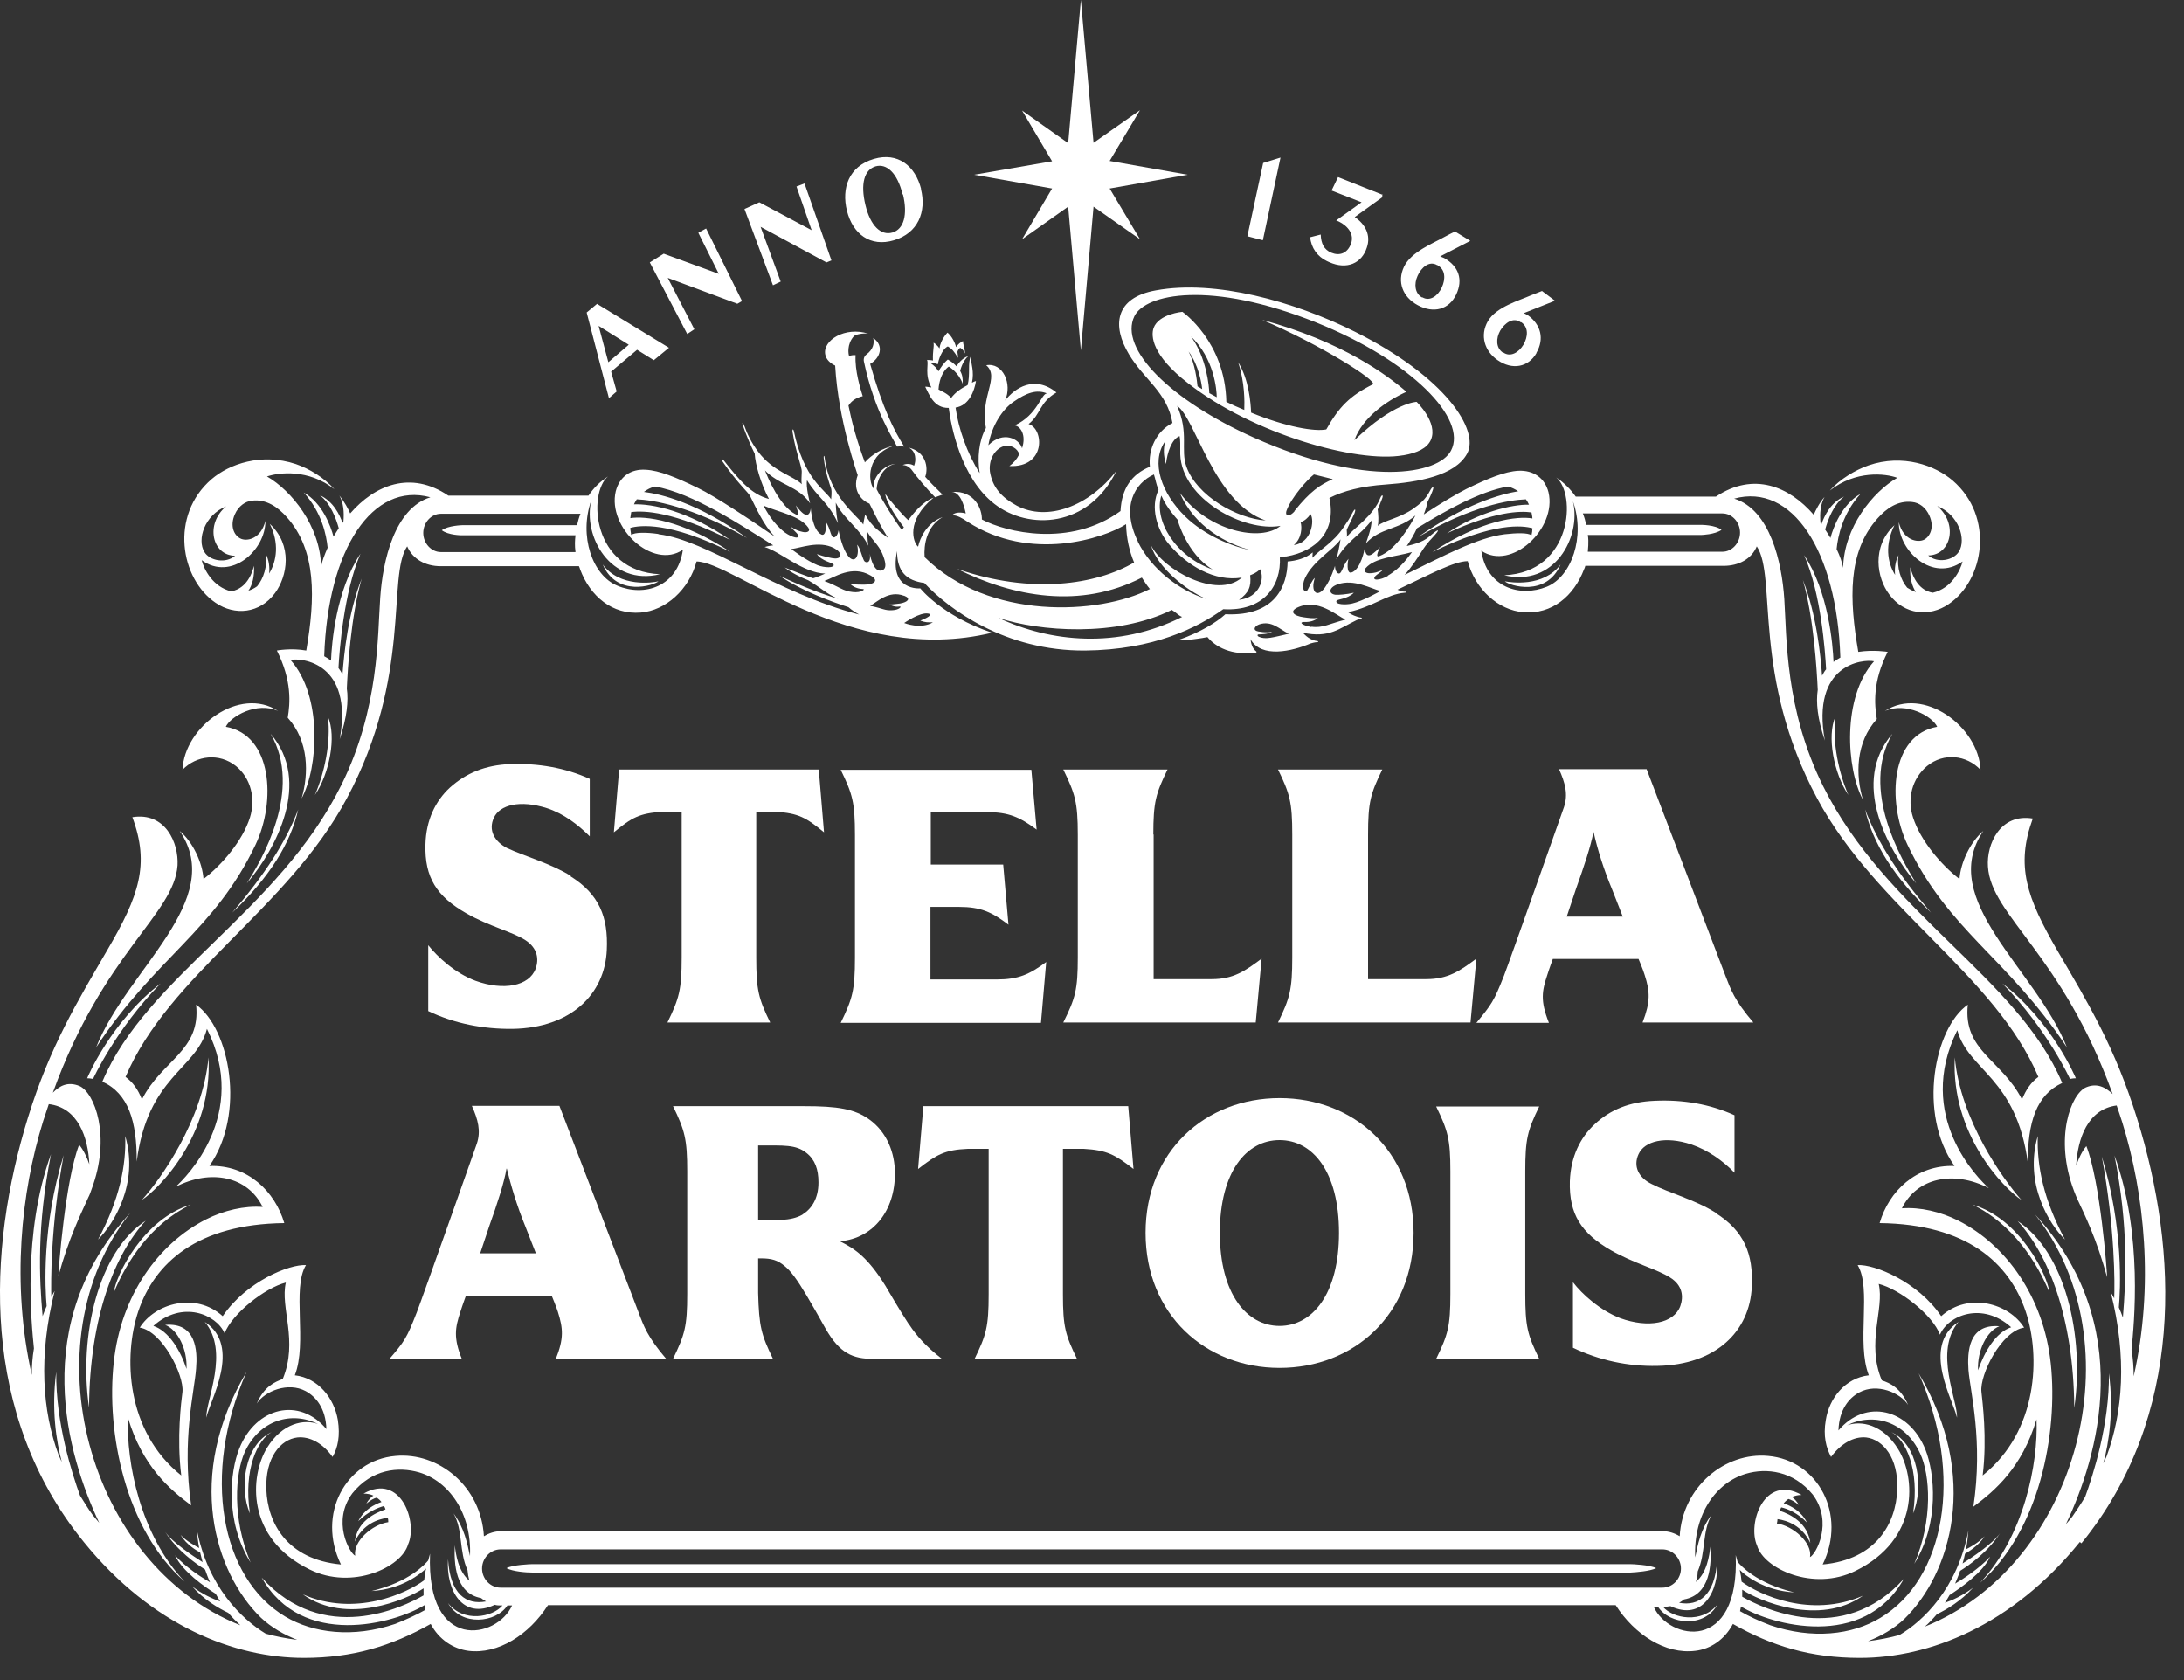 <svg width="65" height="50" viewBox="0 0 65 50" fill="none" xmlns="http://www.w3.org/2000/svg">
<rect x="0" y="0" width="65" height="50" fill="#333333" stroke="none"/>
<path d="M61.9 45.89C59.865 48.4 57.406 49.34 55.352 49.34C53.887 49.34 52.736 48.99 51.575 48.33C51.327 48.8 50.903 49.08 50.452 49.13C49.568 49.24 48.647 48.65 48.085 47.77H16.309C15.747 48.65 14.826 49.24 13.941 49.13C13.49 49.07 13.066 48.8 12.818 48.33C11.648 48.99 10.497 49.34 9.042 49.34C6.997 49.34 4.528 48.4 2.493 45.89C-0.593 42.09 -0.39 37.21 0.835 33.25C1.489 31.14 2.29 29.83 3.202 28.26C4.132 26.67 4.464 25.73 3.939 24.32C4.924 24.16 5.321 25.09 5.284 25.75C5.182 27.22 3.082 28.34 1.572 32.52C1.775 32.31 2.023 32.18 2.364 32.32C2.806 32.51 3.322 33.81 2.723 35.4C2.696 35.48 2.668 35.56 2.631 35.63C2.41 36.12 2.051 36.84 1.738 37.97C1.738 37.81 1.94 35.13 2.355 34.07C2.484 34.22 2.585 34.44 2.659 34.65C2.622 33.84 2.318 32.96 1.452 32.86C1.397 33.02 1.342 33.19 1.286 33.36C0.623 35.49 0.338 38.22 0.946 40.92C0.946 40.67 0.964 40.4 1.01 40.13C0.936 39.38 0.66 36.71 1.517 34.35C1.093 36.5 1.167 38.04 1.268 39.17C1.305 39.07 1.342 38.97 1.388 38.87C1.342 38.36 1.24 36.51 1.894 34.38C1.498 36.53 1.517 38.17 1.526 38.6C1.563 38.54 1.59 38.48 1.627 38.42C1.139 40.36 1.259 41.99 1.747 43.31C1.774 43.38 1.811 43.44 1.839 43.51C1.673 42.88 1.526 41.95 1.673 40.83C1.655 42.35 2.152 43.88 2.382 44.51C2.502 44.7 2.622 44.9 2.76 45.09C2.825 45.17 2.889 45.24 2.953 45.32C1.996 43.29 0.844 39.4 3.874 36.1C0.835 39.93 2.585 46.55 7.153 48.37C7.034 48.26 6.914 48.14 6.794 48C6.5 47.86 6.067 47.61 5.717 47.21C6.011 47.44 6.343 47.59 6.555 47.66C6.509 47.59 6.463 47.51 6.417 47.43C6.094 47.23 5.422 46.76 5.21 46.29C5.532 46.65 6.011 46.95 6.251 47.09C6.195 46.97 6.15 46.84 6.103 46.71C5.846 46.55 5.274 46.15 4.915 45.59C5.136 45.91 5.763 46.32 6.03 46.49C6.002 46.4 5.984 46.3 5.956 46.2C5.873 46.16 5.551 45.98 5.376 45.68C5.532 45.86 5.836 46.02 5.928 46.07C5.892 45.89 5.873 45.7 5.855 45.5C6.177 47.22 7.209 48.2 7.909 48.62C8.203 48.7 8.507 48.76 8.82 48.8H8.839C8.471 48.66 8.065 48.43 7.761 48.14C6.389 46.8 5.496 43.92 7.338 40.83C5.984 43.88 6.573 46.97 8.489 48.11C9.327 48.61 10.515 48.75 11.759 48.33C12.09 48.2 12.394 48.06 12.661 47.91C12.652 47.87 12.643 47.82 12.634 47.77C11.74 48.32 8.986 49.08 7.789 46.95C9.631 48.99 11.998 47.83 12.606 47.48C12.606 47.41 12.606 47.34 12.606 47.27C12.109 47.6 10.313 48.38 9.014 47.45C10.57 48.13 12.099 47.42 12.624 47.03C12.634 46.92 12.652 46.8 12.68 46.68C12.523 46.83 11.961 47.3 11.059 47.35C12.192 47.08 12.661 46.54 12.744 46.44C12.763 46.37 12.781 46.31 12.799 46.24C12.68 49.2 14.798 48.77 15.24 47.78H15.102C14.761 48.3 13.73 48.41 13.334 47.71C13.794 48.3 14.66 48.13 14.955 47.78H14.918C14.853 47.78 14.789 47.78 14.724 47.76C13.776 48.21 13.269 47.34 13.334 46.4C13.398 47.45 13.877 47.77 14.466 47.66C14.411 47.63 14.365 47.6 14.319 47.56C13.545 47.42 13.509 46.52 13.536 45.99C13.564 46.25 13.637 46.77 13.969 47.04C13.941 46.94 13.923 46.84 13.914 46.73C13.656 46.16 13.785 45.55 13.499 45.04C13.822 45.48 13.905 45.93 13.988 46.31C14.043 45.02 13.352 44.08 12.477 43.82C11.86 43.64 11.068 43.72 10.488 44.44C9.87 45.27 10.396 46.21 10.57 46.3C10.506 45.87 11.077 45.37 11.556 45.3C11.556 45.26 11.556 45.21 11.537 45.17C11.243 45.21 10.801 45.36 10.561 45.88C10.626 45.29 11.142 45.03 11.473 44.92C11.464 44.88 11.445 44.85 11.427 44.82C11.243 44.87 10.948 44.99 10.663 45.27C10.828 44.93 11.151 44.77 11.353 44.7C11.316 44.65 11.271 44.61 11.215 44.57C11.132 44.59 11.031 44.64 10.902 44.75C10.966 44.63 11.049 44.55 11.114 44.51C11.031 44.47 10.93 44.45 10.819 44.45C11.934 43.82 12.44 45.31 12.146 45.96C11.952 46.65 10.478 47.33 9.217 46.71C7.301 45.77 7.439 43.92 7.946 43.09C8.406 42.34 9.06 42.23 9.465 42.38C8.692 41.99 7.724 42.25 7.282 43.22C6.997 43.86 6.905 45.19 7.457 46.5C6.693 45.28 6.84 43.8 7.126 43.1C7.623 41.87 8.913 41.57 9.714 42.53C9.695 41.9 9.392 41.56 9.097 41.4C8.572 41.12 7.881 41.4 7.642 41.77C7.863 41.26 8.176 41.13 8.415 41.04C8.885 39.9 8.332 38.92 8.507 38.17C7.881 38.33 6.914 39.09 6.684 39.68C6.435 39.11 5.422 38.69 4.565 39.46C5.017 39.61 5.367 40.18 5.551 40.74C5.578 40.14 5.284 39.57 4.915 39.43C5.836 39.35 5.882 40.19 5.836 40.73C5.79 41.4 5.403 42.84 5.689 44.8C5.044 44.32 4.243 43.64 3.81 42.2C3.755 43.52 4.178 45.69 5.496 47.07C3.727 45.52 3.156 42.62 3.386 40.54C3.598 38.55 4.713 37.01 6.131 36.29C6.665 36.02 7.273 35.88 7.817 35.92C7.374 35.01 6.278 34.78 5.228 35.32C5.523 35.05 7.439 33.17 6.159 30.62C5.836 31.84 4.399 32.02 4.068 34.57C4.077 33.37 3.819 32.54 3.046 32.19C4.363 29.06 8.295 27.13 10.165 23.35C11.289 21.08 11.234 18.93 11.316 17.79C11.39 16.69 11.74 15.13 12.809 14.8C11.095 14.33 9.751 16.33 9.649 19.53C9.723 19.57 9.788 19.61 9.852 19.66C9.87 19.15 9.999 17.57 10.727 16.48C10.23 17.64 10.101 19.36 10.073 19.88C10.119 19.94 10.156 20 10.193 20.07C10.239 19.45 10.359 18.25 10.764 17.22C10.441 18.35 10.349 19.89 10.322 20.49C10.377 20.86 10.322 21.36 10.11 22C10.524 19.72 8.977 19.57 8.645 19.64C9.603 20.71 9.474 22.84 8.977 23.76C9.189 23.03 9.198 22.06 8.563 21.36C8.636 20.93 8.692 20.26 8.24 19.36C8.24 19.36 8.655 19.28 9.115 19.36C9.382 17.81 9.428 16.39 8.535 15.39C8.268 15.09 7.927 14.85 7.503 14.9C7.301 14.92 7.098 15.06 6.988 15.31C6.84 15.65 6.96 15.92 7.144 16.02C7.338 16.13 7.771 16.04 7.899 15.5C7.909 16.37 6.877 17.31 6.002 16.67C6.067 16.94 6.334 17.47 6.886 17.6C7.08 17.56 7.411 17.42 7.559 16.84C7.577 17.17 7.503 17.42 7.393 17.58C7.485 17.55 7.568 17.51 7.651 17.45C7.844 17.22 7.964 16.85 7.909 16.48C8.01 16.68 8.028 16.89 8.01 17.07C8.24 16.69 8.314 16.16 8.028 15.59C8.719 16.23 8.553 17.15 8.185 17.65C7.734 18.26 6.988 18.33 6.417 17.94C5.367 17.23 5.044 15.34 6.297 14.26C6.822 13.81 7.78 13.47 8.802 13.81C9.207 13.95 9.64 14.21 9.953 14.56C9.18 13.95 8.296 14.06 7.946 14.18C8.673 14.6 9.53 15.65 9.557 16.86C9.585 16.7 9.659 16.51 9.751 16.3C9.714 15.92 9.576 15.25 9.042 14.66C9.594 14.97 9.843 15.66 9.926 15.97C9.972 15.89 10.027 15.81 10.082 15.72C9.999 15.42 9.834 14.98 9.521 14.74C9.917 14.92 10.11 15.32 10.193 15.56C10.202 15.55 10.211 15.54 10.22 15.53C10.248 15.24 10.22 14.96 10.101 14.75C10.257 14.94 10.359 15.14 10.423 15.28C11.151 14.44 12.219 13.99 13.343 14.75H17.515C17.663 14.53 17.847 14.34 18.095 14.18C17.497 14.67 17.607 17 19.643 17.09C18.169 17.45 17.34 15.96 17.598 14.89C17.221 15.95 17.635 17.13 18.372 17.43C19.182 17.77 20.168 17.46 20.324 16.36C19.431 16.97 18.068 15.7 18.326 14.62C18.436 14.19 18.768 13.95 19.219 13.98C19.624 14 20.131 14.21 20.766 14.52C21.273 14.76 22.424 15.53 23.06 15.97C22.71 15.61 22.507 15.12 22.323 14.76C22.277 14.66 21.955 14.39 21.494 13.72C21.476 13.67 21.503 13.66 21.531 13.69C22.01 14.3 22.36 14.71 22.885 14.85C22.636 14.38 22.48 13.82 22.461 13.5C22.36 13.3 22.185 12.9 22.102 12.64C22.084 12.58 22.102 12.54 22.139 12.64C22.24 12.92 22.36 13.17 22.562 13.44C23.005 14.04 23.631 14.17 23.861 14.41C23.843 14.3 23.861 14.17 23.861 14.06C23.87 13.96 23.806 13.79 23.797 13.74C23.723 13.48 23.64 13.2 23.585 12.84C23.585 12.79 23.594 12.75 23.622 12.81C23.926 14.27 24.552 14.57 24.736 14.86C24.736 14.81 24.764 14.65 24.736 14.54C24.69 14.41 24.57 14.08 24.515 13.63C24.506 13.57 24.534 13.53 24.543 13.62C24.69 14.79 25.51 15.34 25.694 15.61C25.703 15.51 25.731 15.41 25.749 15.31C25.961 15.7 26.191 15.82 26.431 16.01C26.238 15.71 26.09 15.42 25.878 14.99C25.666 14.91 25.353 14.62 25.528 14.14C25.528 14.14 24.948 12.52 24.856 10.88C24.727 10.82 24.589 10.71 24.561 10.55C24.478 10.13 25.151 9.71 25.841 9.93C25.685 9.91 25.464 9.95 25.409 10.01C25.197 10.25 25.252 10.55 25.27 10.59C25.326 10.58 25.39 10.56 25.464 10.57C25.436 11.03 25.611 11.58 25.676 11.79C25.473 11.84 25.344 11.93 25.252 12.07C25.353 12.57 25.491 13.09 25.74 13.76C25.933 13.54 26.256 13.33 26.634 13.26C25.805 13.49 25.814 14.31 26.007 14.55C25.943 14.22 26.302 13.83 26.661 13.8C26.311 13.86 26.108 14.24 26.09 14.56C26.256 14.89 26.597 15.45 26.845 15.78C26.864 15.73 26.864 15.75 26.901 15.69C26.762 15.52 26.366 14.96 26.348 14.7C26.486 14.9 26.882 15.35 27.03 15.48C27.186 15.28 27.444 14.94 27.785 14.81C26.947 15.5 27.177 16.15 27.324 16.27C27.38 16.01 27.582 15.56 28.052 15.39C27.573 15.67 27.49 16.22 27.518 16.58C29.424 18.47 32.712 18.3 34.223 17.53C34.14 17.43 34.066 17.32 33.983 17.19C32.16 18.13 30.161 17.77 28.485 16.93C30.695 17.7 32.63 17.4 33.753 16.74C33.615 16.41 33.523 16.02 33.514 15.6C32.86 16.02 30.668 16.74 28.798 15.53C28.623 15.41 28.494 15.34 28.337 15.33C28.43 15.24 28.595 15.24 28.743 15.28C28.688 15.02 28.577 14.65 28.328 14.64C29.019 14.59 29.231 15.17 29.222 15.46C29.94 15.84 31.847 16.3 33.348 15.21C33.385 14.54 33.67 14.12 34.223 13.89C34.168 13.38 34.407 12.84 34.895 12.59C34.739 11.67 34.048 11.3 33.597 10.54C33.099 9.71 33.164 8.86 34.407 8.64C36.166 8.32 38.496 8.96 40.32 9.87C43.028 11.22 44.041 12.81 43.664 13.5C43.304 14.16 42.208 14.35 41.241 14.42C40.514 14.47 39.98 14.61 39.565 14.82C39.777 15.79 39.197 16.4 38.285 16.56C38.285 16.56 38.276 16.56 38.266 16.56C38.211 16.56 38.156 16.58 38.11 16.58C38.11 16.58 38.11 16.58 38.091 16.58C38.137 17.44 37.603 18.2 36.406 18.13C35.641 18.68 34.334 19.34 32.298 19.36C29.912 19.38 28.227 18.12 27.509 17.35C26.974 17.28 26.698 17.01 26.698 16.4C26.449 17.6 27.389 17.51 27.389 17.51C27.389 17.51 28.034 18.33 29.526 18.83C25.307 19.85 21.817 16.71 20.73 16.71C20.509 17.55 19.809 18.17 19.072 18.23C18.224 18.3 17.57 17.75 17.267 16.95C17.257 16.92 17.248 16.88 17.23 16.85H13.113C12.661 16.85 12.284 16.64 12.118 16.26C11.51 17.16 12.274 20.12 10.322 23.76C8.563 27.05 5.026 29.01 3.736 32.05C3.957 32.21 4.105 32.42 4.224 32.72C4.823 31.54 5.984 31.28 5.836 29.9C6.831 30.6 7.328 33.14 6.232 34.7C7.374 34.66 8.185 35.46 8.461 36.4C5.873 36.43 4.602 37.58 4.114 39.03C3.672 40.35 3.736 42.59 5.394 43.91C5.256 42.8 5.394 41.7 5.431 41.42C5.477 40.92 4.832 39.62 4.16 39.51C4.611 38.79 5.818 38.44 6.628 39.17C7.328 38.14 8.609 37.62 9.106 37.65C8.682 38.35 9.152 39.96 8.774 40.93C9.474 41.01 9.944 41.61 10.055 42.26C10.128 42.74 10.055 43.08 9.898 43.36C9.613 42.96 9.226 42.74 8.848 42.78C8.351 42.84 7.89 43.38 7.927 44.33C7.964 45.33 8.544 46.41 10.147 46.56C9.419 45.07 10.285 43.46 11.768 43.33C13.057 43.21 14.319 44.24 14.402 45.72C14.549 45.63 14.724 45.57 14.909 45.57H49.485C49.669 45.57 49.844 45.63 49.991 45.72C50.074 44.24 51.345 43.21 52.625 43.33C54.108 43.46 54.974 45.07 54.246 46.56C55.849 46.41 56.429 45.33 56.466 44.33C56.503 43.39 56.042 42.84 55.545 42.78C55.167 42.74 54.781 42.97 54.495 43.36C54.348 43.08 54.256 42.74 54.339 42.26C54.44 41.61 54.919 41.01 55.619 40.93C55.241 39.96 55.711 38.35 55.287 37.65C55.785 37.62 57.074 38.14 57.774 39.17C58.585 38.44 59.791 38.79 60.242 39.51C59.57 39.61 58.916 40.91 58.971 41.42C58.999 41.7 59.146 42.8 59.008 43.91C60.666 42.59 60.731 40.34 60.288 39.03C59.8 37.58 58.529 36.43 55.941 36.4C56.218 35.45 57.028 34.66 58.17 34.7C57.065 33.14 57.572 30.59 58.566 29.9C58.419 31.28 59.579 31.54 60.178 32.72C60.298 32.43 60.445 32.21 60.666 32.05C59.377 29.01 55.84 27.04 54.081 23.76C52.128 20.12 52.892 17.16 52.285 16.26C52.128 16.64 51.741 16.84 51.299 16.84H47.182C47.182 16.84 47.164 16.91 47.145 16.94C46.841 17.74 46.187 18.29 45.34 18.22C44.594 18.16 43.903 17.54 43.682 16.7C43.277 16.7 42.549 17.1 41.591 17.55C41.757 17.63 41.84 17.6 41.849 17.61C41.849 17.63 41.84 17.64 41.803 17.64C41.26 17.69 40.891 18.05 40.118 18.22C40.2 18.27 40.256 18.31 40.385 18.35C40.449 18.37 40.486 18.38 40.514 18.38C40.532 18.38 40.541 18.4 40.514 18.41C40.459 18.43 40.403 18.44 40.385 18.45C39.86 18.7 39.565 19 38.773 18.83C38.856 18.91 38.975 19.05 39.215 19.08C39.243 19.08 39.233 19.11 39.215 19.11C39.123 19.11 39.049 19.14 39.003 19.15C38.46 19.38 37.539 19.6 37.216 19.02C37.235 19.16 37.272 19.3 37.391 19.39C37.401 19.39 37.391 19.42 37.391 19.42C36.645 19.52 36.175 19.25 35.936 18.96C35.743 19 35.54 19.02 35.328 19.05C35.255 19.05 35.181 19.05 35.089 19.04C35.715 18.82 36.194 18.53 36.47 18.28C37.962 18.35 38.312 17.43 38.322 16.71C38.57 16.69 38.856 16.62 39.068 16.44C39.068 16.49 39.058 16.57 39.058 16.6C39.27 16.36 39.675 16.16 39.989 15.69C40.108 15.52 40.182 15.4 40.237 15.29C40.339 15.09 40.357 15.16 40.311 15.28C40.219 15.49 40.081 15.75 40.081 15.77C40.081 15.82 40.099 15.93 40.081 15.98C40.293 15.71 40.864 15.37 41.085 14.81C41.122 14.72 41.186 14.71 41.131 14.85C41.094 14.93 41.085 14.98 41.002 15.16C41.02 15.3 41.039 15.52 41.002 15.65C41.204 15.48 41.647 15.43 42.061 15.14C42.254 15 42.42 14.88 42.568 14.59C42.614 14.5 42.715 14.41 42.623 14.64C42.577 14.75 42.558 14.8 42.485 14.94C42.466 15.04 42.429 15.17 42.374 15.31C42.862 14.99 43.36 14.69 43.645 14.55C44.281 14.24 44.787 14.03 45.193 14.01C45.635 13.99 45.975 14.22 46.086 14.65C46.344 15.73 44.981 17 44.087 16.39C44.244 17.48 45.23 17.79 46.04 17.46C46.768 17.16 47.191 15.98 46.814 14.92C47.072 16 46.243 17.48 44.769 17.12C46.804 17.03 46.915 14.69 46.316 14.21C46.556 14.37 46.749 14.57 46.897 14.78H51.069C52.193 14.03 53.252 14.48 53.979 15.32C54.044 15.18 54.136 14.98 54.302 14.79C54.182 15 54.154 15.27 54.182 15.57C54.191 15.58 54.2 15.59 54.21 15.6C54.292 15.36 54.486 14.95 54.882 14.78C54.569 15.02 54.403 15.46 54.32 15.76C54.375 15.84 54.431 15.93 54.477 16.01C54.56 15.7 54.818 15.01 55.37 14.7C54.836 15.29 54.698 15.96 54.661 16.34C54.762 16.55 54.827 16.74 54.854 16.9C54.882 15.69 55.739 14.64 56.466 14.22C56.116 14.09 55.232 13.99 54.458 14.6C54.772 14.25 55.214 13.99 55.61 13.85C56.632 13.5 57.59 13.85 58.115 14.3C59.367 15.38 59.054 17.27 57.995 17.98C57.424 18.37 56.678 18.3 56.227 17.69C55.858 17.2 55.693 16.27 56.383 15.63C56.098 16.2 56.162 16.73 56.402 17.11C56.383 16.93 56.402 16.72 56.503 16.52C56.448 16.89 56.568 17.26 56.761 17.49C56.844 17.54 56.927 17.59 57.019 17.62C56.908 17.45 56.835 17.2 56.853 16.88C57 17.46 57.323 17.61 57.525 17.64C58.078 17.51 58.345 16.98 58.41 16.71C57.525 17.34 56.503 16.41 56.512 15.54C56.641 16.08 57.074 16.16 57.267 16.06C57.452 15.96 57.572 15.68 57.424 15.35C57.314 15.1 57.12 14.96 56.908 14.94C56.485 14.89 56.144 15.13 55.877 15.43C54.983 16.43 55.038 17.85 55.306 19.4C55.766 19.33 56.181 19.4 56.181 19.4C55.729 20.29 55.785 20.96 55.858 21.4C55.223 22.1 55.223 23.07 55.444 23.8C54.947 22.88 54.818 20.75 55.775 19.68C55.444 19.61 53.897 19.76 54.311 22.04C54.09 21.39 54.044 20.9 54.099 20.53C54.072 19.93 53.979 18.39 53.657 17.26C54.062 18.29 54.182 19.48 54.228 20.11C54.265 20.04 54.302 19.97 54.348 19.92C54.32 19.39 54.2 17.67 53.694 16.52C54.421 17.61 54.55 19.2 54.569 19.7C54.633 19.65 54.707 19.61 54.772 19.57C54.67 16.37 53.325 14.37 51.612 14.84C52.681 15.17 53.031 16.73 53.104 17.83C53.178 18.96 53.123 21.11 54.256 23.39C56.125 27.16 60.058 29.1 61.375 32.23C60.611 32.58 60.344 33.4 60.353 34.61C60.012 32.06 58.585 31.87 58.253 30.66C56.982 33.22 58.889 35.09 59.192 35.36C58.142 34.82 57.047 35.05 56.604 35.96C57.148 35.92 57.756 36.06 58.29 36.33C59.708 37.05 60.823 38.6 61.035 40.58C61.256 42.66 60.694 45.57 58.925 47.11C60.233 45.73 60.666 43.56 60.611 42.24C60.178 43.68 59.377 44.36 58.732 44.84C59.027 42.87 58.64 41.44 58.585 40.77C58.548 40.23 58.585 39.39 59.506 39.47C59.137 39.61 58.843 40.18 58.87 40.78C59.063 40.22 59.404 39.65 59.856 39.5C58.999 38.73 57.986 39.14 57.737 39.72C57.516 39.13 56.54 38.37 55.914 38.21C56.089 38.97 55.536 39.95 56.006 41.08C56.245 41.16 56.568 41.3 56.788 41.81C56.558 41.45 55.867 41.15 55.333 41.44C55.039 41.6 54.735 41.94 54.716 42.57C55.517 41.62 56.807 41.91 57.304 43.14C57.581 43.84 57.728 45.32 56.973 46.54C57.535 45.23 57.443 43.89 57.148 43.26C56.706 42.29 55.739 42.03 54.965 42.42C55.379 42.27 56.033 42.38 56.494 43.13C57.01 43.96 57.139 45.81 55.223 46.75C53.97 47.37 52.496 46.69 52.294 46C51.999 45.34 52.506 43.86 53.62 44.49C53.5 44.49 53.408 44.52 53.325 44.55C53.39 44.59 53.473 44.67 53.537 44.79C53.408 44.68 53.298 44.63 53.224 44.61C53.169 44.65 53.123 44.69 53.086 44.74C53.288 44.81 53.611 44.97 53.777 45.31C53.491 45.02 53.197 44.9 53.012 44.86C52.994 44.89 52.985 44.93 52.966 44.96C53.298 45.07 53.804 45.33 53.878 45.92C53.639 45.41 53.197 45.25 52.902 45.21C52.902 45.25 52.892 45.3 52.883 45.34C53.362 45.41 53.943 45.91 53.869 46.34C54.044 46.26 54.569 45.31 53.952 44.48C53.371 43.77 52.57 43.68 51.962 43.86C51.078 44.12 50.397 45.06 50.452 46.35C50.535 45.96 50.608 45.52 50.94 45.08C50.654 45.59 50.774 46.2 50.526 46.77C50.526 46.88 50.507 46.98 50.47 47.08C50.802 46.81 50.875 46.29 50.903 46.03C50.94 46.56 50.903 47.46 50.12 47.6C50.074 47.64 50.028 47.67 49.973 47.7C50.553 47.81 51.041 47.49 51.106 46.44C51.17 47.38 50.664 48.25 49.715 47.8C49.651 47.81 49.586 47.82 49.522 47.82H49.494C49.789 48.17 50.654 48.33 51.115 47.75C50.728 48.46 49.687 48.35 49.346 47.82H49.218C49.66 48.81 51.778 49.23 51.658 46.28C51.677 46.35 51.695 46.41 51.714 46.48C51.796 46.58 52.266 47.12 53.399 47.39C52.487 47.34 51.925 46.87 51.778 46.72C51.806 46.84 51.824 46.96 51.833 47.07C52.358 47.46 53.887 48.17 55.444 47.49C54.145 48.41 52.34 47.64 51.852 47.31C51.852 47.38 51.852 47.45 51.852 47.52C52.45 47.86 54.827 49.02 56.66 46.99C55.462 49.12 52.708 48.36 51.815 47.81C51.806 47.86 51.797 47.91 51.787 47.95C52.045 48.1 52.349 48.24 52.69 48.37C53.933 48.79 55.121 48.66 55.96 48.15C57.875 47.01 58.465 43.92 57.102 40.87C58.944 43.96 58.05 46.84 56.678 48.18C56.374 48.47 55.969 48.7 55.6 48.84H55.619C55.932 48.8 56.236 48.74 56.531 48.66C57.231 48.25 58.262 47.27 58.585 45.54C58.566 45.74 58.548 45.93 58.511 46.11C58.612 46.06 58.907 45.9 59.064 45.72C58.889 46.01 58.566 46.19 58.483 46.24C58.465 46.34 58.437 46.43 58.41 46.53C58.677 46.36 59.303 45.95 59.524 45.63C59.165 46.19 58.594 46.59 58.336 46.75C58.29 46.89 58.235 47.01 58.188 47.13C58.428 46.99 58.907 46.68 59.229 46.33C59.017 46.8 58.345 47.26 58.023 47.47C57.977 47.55 57.931 47.63 57.885 47.7C58.096 47.63 58.428 47.48 58.723 47.25C58.373 47.64 57.94 47.9 57.645 48.04C57.525 48.18 57.406 48.31 57.286 48.41C61.854 46.58 63.604 39.97 60.565 36.14C63.595 39.45 62.444 43.34 61.486 45.36C61.55 45.29 61.615 45.21 61.679 45.13C61.808 44.94 61.937 44.75 62.057 44.55C62.287 43.92 62.785 42.39 62.766 40.87C62.913 41.99 62.766 42.92 62.6 43.55C62.628 43.48 62.665 43.42 62.693 43.35C63.181 42.03 63.31 40.4 62.821 38.46C62.858 38.52 62.886 38.58 62.923 38.64C62.941 38.21 62.95 36.57 62.554 34.42C63.208 36.56 63.107 38.41 63.061 38.91C63.107 39.01 63.144 39.11 63.181 39.21C63.273 38.08 63.356 36.54 62.932 34.39C63.788 36.75 63.512 39.42 63.438 40.17C63.485 40.44 63.503 40.71 63.503 40.96C64.111 38.27 63.825 35.53 63.162 33.4C63.107 33.23 63.052 33.06 62.996 32.9C62.131 33.01 61.836 33.89 61.79 34.69C61.864 34.48 61.965 34.26 62.094 34.11C62.508 35.16 62.711 37.84 62.711 38.01C62.398 36.87 62.048 36.16 61.818 35.67C61.79 35.6 61.753 35.52 61.725 35.44C61.127 33.86 61.642 32.55 62.084 32.36C62.416 32.22 62.665 32.36 62.877 32.56C61.366 28.38 59.257 27.26 59.165 25.79C59.119 25.13 59.524 24.2 60.5 24.36C59.985 25.77 60.316 26.71 61.237 28.3C62.158 29.87 62.95 31.18 63.604 33.29C64.838 37.25 65.032 42.13 61.947 45.93M49.475 46.11H14.899C14.595 46.11 14.347 46.37 14.347 46.68C14.347 46.99 14.595 47.25 14.899 47.25H49.475C49.779 47.25 50.028 46.99 50.028 46.68C50.028 46.37 49.779 46.11 49.475 46.11ZM49.291 46.67C49.098 46.76 48.711 46.79 48.517 46.8C48.333 46.8 16.032 46.8 15.848 46.8C15.655 46.8 15.268 46.77 15.074 46.67C15.259 46.57 15.784 46.55 15.848 46.55H48.517C48.582 46.55 49.098 46.57 49.291 46.67ZM6.205 31.47C6.334 33.77 4.731 35.38 4.224 35.71C4.777 35.1 6.039 33.33 6.205 31.47ZM7.347 26.29C8.222 25.25 9.281 23.27 8.056 21.84C9.023 23.51 7.78 25.6 7.347 26.29ZM8.876 24.09C8.498 25.08 7.881 26.02 6.914 27.16C8.028 26.1 8.645 25.1 8.876 24.09ZM6.057 26.16C6.021 25.67 5.744 25.06 5.348 24.73C6.748 26.79 3.782 28.84 2.861 31.17C4.63 28.49 6.38 27.71 7.605 25.14C8.222 23.84 8.102 21.87 6.72 21.63C6.859 21.32 7.651 20.87 8.277 21.16C7.135 20.41 5.486 21.62 5.431 22.91C5.845 22.48 6.527 22.4 7.025 22.8C7.467 23.16 7.614 23.77 7.439 24.33C7.218 25.03 6.592 25.75 6.057 26.16ZM3.727 33.81C3.755 34.69 3.561 35.69 2.917 36.89C3.377 36.44 4.142 35.22 3.727 33.81ZM2.594 32.09C2.677 32.09 2.769 32.11 2.769 32.11C2.769 32.11 3.432 30.65 4.777 29.27C3.303 30.41 2.613 32.04 2.594 32.09ZM2.65 41.89C2.668 39.17 3.432 37.31 4.335 36.33C2.935 37.24 2.336 39.74 2.65 41.89ZM5.68 35.85C4.252 36.28 3.442 37.97 3.386 38.47C3.755 37.57 4.473 36.43 5.68 35.85ZM9.76 21.33C9.852 22.1 9.659 22.99 9.373 23.66C9.806 23.02 10.018 21.92 9.76 21.33ZM6.14 42.19C6.242 41.69 7.209 40.07 6.094 39.34C6.84 40.22 6.122 41.69 6.14 42.19ZM8.084 42.62C7.282 42.99 7.107 44.28 7.439 45.04C7.236 43.72 7.678 42.84 8.084 42.62ZM58.179 31.47C58.06 33.77 59.653 35.38 60.16 35.71C59.616 35.1 58.345 33.33 58.179 31.47ZM57.028 26.29C56.604 25.59 55.352 23.51 56.319 21.84C55.085 23.27 56.153 25.25 57.028 26.29ZM57.47 27.16C56.494 26.02 55.886 25.08 55.508 24.09C55.739 25.1 56.365 26.1 57.47 27.16ZM57.35 22.8C57.848 22.39 58.529 22.47 58.944 22.91C58.889 21.62 57.24 20.41 56.098 21.16C56.733 20.88 57.516 21.32 57.654 21.63C56.273 21.87 56.153 23.84 56.77 25.14C57.995 27.71 59.736 28.49 61.514 31.17C60.592 28.84 57.636 26.79 59.027 24.73C58.631 25.07 58.354 25.67 58.318 26.16C57.783 25.75 57.157 25.02 56.936 24.33C56.752 23.77 56.908 23.17 57.35 22.8ZM61.458 36.89C60.813 35.69 60.62 34.69 60.648 33.81C60.233 35.22 60.998 36.45 61.458 36.89ZM61.606 32.11C61.606 32.11 61.698 32.09 61.781 32.09C61.762 32.04 61.062 30.4 59.598 29.27C60.943 30.65 61.606 32.11 61.606 32.11ZM60.049 36.34C60.943 37.31 61.716 39.18 61.734 41.9C62.048 39.75 61.458 37.26 60.049 36.34ZM60.998 38.47C60.943 37.97 60.132 36.27 58.704 35.85C59.911 36.43 60.629 37.58 60.998 38.47ZM55.011 23.66C54.725 23 54.532 22.11 54.624 21.33C54.366 21.91 54.578 23.02 55.011 23.66ZM58.244 42.19C58.272 41.69 57.544 40.22 58.29 39.34C57.166 40.07 58.142 41.69 58.244 42.19ZM56.291 42.62C56.706 42.84 57.139 43.72 56.936 45.04C57.258 44.28 57.093 42.99 56.291 42.62ZM17.939 16.8C18.363 17.78 19.468 17.42 19.597 17.3C19.44 17.34 18.445 17.49 17.939 16.8ZM46.445 16.8C45.929 17.49 44.944 17.33 44.787 17.3C44.916 17.43 46.022 17.78 46.445 16.8ZM33.762 9.41C33.293 10.38 34.831 11.91 37.309 13.02C40.67 14.52 42.816 14.12 43.185 13.41C43.682 12.47 42.015 10.74 39.178 9.6C36.01 8.33 34.085 8.75 33.762 9.41ZM41.757 13.55C40.385 13.79 37.281 12.91 35.365 11.41C34.278 10.57 34.251 10 34.333 9.76C34.49 9.34 35.19 9.28 35.19 9.28C35.19 9.28 36.461 10.16 36.498 11.96C36.682 12.05 36.857 12.13 37.032 12.2C37.041 11.98 37.051 11.37 36.848 10.78C37.17 11.28 37.225 12.01 37.235 12.28C38.285 12.71 39.132 12.85 39.473 12.78C39.851 12.11 40.173 11.78 40.855 11.44C41.029 11.35 39.307 10.26 37.566 9.52C39.97 10.17 41.306 11.18 41.858 11.66C41.26 11.93 40.541 12.44 40.311 13.1C41.49 11.97 42.162 11.96 42.162 11.96C42.162 11.96 42.807 12.58 42.586 13.09C42.475 13.34 42.181 13.48 41.766 13.55M35.641 11.5C35.641 11.5 35.733 11.55 35.779 11.58C35.761 11.41 35.678 10.87 35.374 10.46C35.568 10.83 35.623 11.32 35.641 11.5ZM35.429 9.99C35.918 10.65 35.982 11.5 35.991 11.7C36.065 11.74 36.139 11.78 36.212 11.82C36.212 11.63 36.148 10.66 35.42 9.99M25.786 10.55C25.722 10.6 25.694 10.68 25.712 10.76C26.026 12.25 26.597 13.08 26.698 13.29C26.818 13.28 26.836 13.28 26.91 13.29C26.597 12.79 26.274 12.16 25.897 10.83C26.21 10.65 26.311 10.28 25.989 10.06C26.026 10.22 25.989 10.4 25.786 10.55ZM27.204 13.86C27.131 13.81 27.002 13.78 26.864 13.84C27.029 13.84 27.122 13.97 27.131 13.98C27.278 14.19 27.619 14.59 27.831 14.8C27.941 14.76 27.969 14.75 28.052 14.72C27.895 14.57 27.628 14.3 27.536 14.19C27.637 13.91 27.555 13.44 27.039 13.32C27.269 13.42 27.269 13.71 27.204 13.86ZM28.236 12.14C27.785 12.15 27.647 11.72 27.536 11.51C27.582 11.5 27.665 11.53 27.72 11.53C27.509 11.15 27.647 10.84 27.591 10.71C27.61 10.72 27.702 10.71 27.766 10.73C27.757 10.41 27.803 10.35 27.785 10.2C27.895 10.26 27.96 10.37 27.96 10.37C27.997 10.1 28.199 9.9 28.199 9.9C28.199 9.9 28.365 10.02 28.457 10.33C28.512 10.24 28.586 10.19 28.66 10.15C28.66 10.24 28.715 10.38 28.724 10.52C28.678 10.42 28.623 10.38 28.577 10.35C28.549 10.37 28.512 10.41 28.494 10.47C28.503 10.53 28.512 10.59 28.512 10.65C28.384 10.44 28.328 10.38 28.209 10.31C28.034 10.39 27.923 10.73 27.914 10.84C27.886 10.83 27.803 10.8 27.674 10.79C27.84 10.91 27.858 10.94 27.932 11.05C27.988 10.95 28.089 10.8 28.209 10.7C28.319 10.76 28.402 10.83 28.466 10.9C28.512 10.83 28.641 10.65 28.816 10.6C28.651 10.74 28.577 11.02 28.577 11.04C28.641 11.15 28.66 11.27 28.651 11.42C28.54 11.1 28.264 10.92 28.236 10.91C28.236 10.91 27.969 11.07 27.932 11.59C28.052 11.66 28.163 11.69 28.31 11.84C28.439 11.67 28.605 11.56 28.798 11.46C28.881 11.14 28.798 10.8 28.89 10.61C28.899 10.84 29.001 11.05 28.927 11.39C28.964 11.37 29.001 11.35 29.047 11.34C29.001 11.63 28.844 12.07 28.439 12.13C28.522 12.74 28.779 13.49 29.157 14.08C29.084 13.63 29.13 13.12 29.341 12.74V12.72C29.166 11.79 29.765 11.22 29.351 10.87C29.848 10.78 30.134 11.42 29.913 11.92C30.198 11.55 30.787 11.15 31.441 11.68C30.925 11.98 30.981 12.33 30.613 12.62C31.073 12.76 31.137 13.92 30.041 13.87C30.161 13.78 30.253 13.68 30.336 13.52C30.281 13.34 30.087 13.24 29.913 13.27C29.682 13.31 29.415 13.6 29.461 14.03C29.535 14.5 29.802 14.8 30.262 15.05C31.174 15.53 32.408 15.07 33.228 14.01C32.399 15.72 30.603 15.78 29.599 15C28.586 14.22 28.301 12.65 28.236 12.14ZM30.161 11.96C29.839 12.18 29.516 12.66 29.415 13.25C29.857 12.81 30.336 13.06 30.419 13.34C30.548 12.94 30.373 12.69 30.198 12.66C30.889 12.35 30.99 11.69 31.165 11.71C30.852 11.58 30.548 11.69 30.161 11.96ZM58.299 16.42C58.529 16.05 58.299 15.32 57.654 15.06C58.281 15.58 58.078 16.52 57.387 16.53C57.663 16.77 58.133 16.68 58.299 16.42ZM38.837 17.21C38.791 17.31 38.764 17.45 38.791 17.53C38.819 17.61 38.883 17.62 38.92 17.55C38.985 17.43 39.049 17.27 39.132 17.2C38.994 17.61 39.197 17.82 39.436 17.48C39.611 17.24 39.731 16.84 39.731 16.84C39.731 16.84 39.731 16.99 39.804 17.05C39.933 17.15 39.943 16.84 40.136 16.63C40.108 16.69 40.062 17.08 40.219 17.04C40.495 16.96 40.615 16.35 40.624 16.27C40.624 16.32 40.615 16.57 40.781 16.52C40.882 16.49 41.075 16.28 41.075 16.28C41.075 16.28 40.901 16.61 41.048 16.55C41.554 16.37 42.006 15.58 42.126 15.34C41.637 15.77 41.075 15.7 40.652 16.17C40.67 16.11 40.836 15.69 40.818 15.49C40.449 15.97 40.127 16.05 39.768 16.65C39.804 16.55 39.869 16.24 39.897 16.05C39.703 16.35 39.086 16.68 38.837 17.21ZM37.465 18.95C37.668 19.04 37.87 18.97 38.358 18.86C38.082 18.73 37.852 18.46 37.483 18.58C37.364 18.62 37.29 18.72 37.382 18.77C37.428 18.8 37.714 18.84 37.861 18.8C37.769 18.87 37.52 18.88 37.465 18.88C37.41 18.88 37.419 18.93 37.465 18.95ZM39.031 18.65C39.362 18.7 39.565 18.56 40.044 18.44C39.768 18.31 39.224 17.81 38.635 18.07C38.358 18.19 38.497 18.33 38.801 18.37C38.957 18.39 39.058 18.41 39.224 18.39C39.132 18.47 38.985 18.52 38.81 18.51C38.672 18.51 38.709 18.6 39.031 18.66M40.247 17.96C40.56 17.89 41.085 17.59 41.085 17.59C40.808 17.52 40.293 17.22 39.814 17.39C39.547 17.48 39.528 17.67 39.74 17.7C39.832 17.71 40.081 17.69 40.293 17.64C40.108 17.83 39.804 17.83 39.777 17.88C39.722 17.99 40.044 18.01 40.247 17.96ZM41.306 17.13C41.702 16.9 41.932 16.55 42.024 16.43C41.536 16.57 40.919 16.59 40.643 16.91C40.551 17.01 40.67 17.07 40.79 17.06C40.919 17.05 40.965 17.04 41.158 16.96C41.094 17.03 40.974 17.1 40.937 17.14C40.799 17.3 41.085 17.27 41.306 17.14M41.803 17.11C42.973 16.54 43.977 16 44.778 15.9C45.137 15.86 45.469 15.85 45.58 15.93C45.598 15.86 45.607 15.79 45.607 15.72C45.322 15.64 44.456 15.53 42.632 16.43C44.069 15.48 45.174 15.35 45.607 15.43C45.607 15.37 45.589 15.31 45.58 15.25C45.239 15.2 44.474 15.22 43.065 15.87C44.005 15.24 44.999 15.01 45.506 15.02C45.478 14.96 45.45 14.91 45.414 14.86C44.925 14.88 43.82 15.05 42.208 15.98C43.599 15 44.649 14.71 45.183 14.62C45.091 14.56 44.999 14.51 44.88 14.48C44.05 14.62 43.037 15.19 42.172 15.72C42.089 15.9 41.978 16.09 41.868 16.25C42.356 16.14 42.466 16.03 42.632 15.89C42.835 15.72 42.844 15.77 42.687 15.94C42.448 16.19 42.356 16.34 42.319 16.4C42.172 16.63 42.006 16.89 41.803 17.11ZM51.262 16.42C51.548 16.42 51.787 16.16 51.787 15.85C51.787 15.54 51.548 15.28 51.262 15.28H47.108C47.154 15.39 47.182 15.5 47.21 15.62H50.627C50.627 15.62 51.06 15.62 51.235 15.77C51.032 15.91 50.645 15.92 50.645 15.92H47.256C47.293 16.13 47.256 16.37 47.256 16.42H51.262ZM36.885 17.85C37.493 17.78 37.649 17.22 37.502 16.94C37.382 17.06 37.272 17.09 37.207 17.12C37.244 17.47 37.161 17.64 36.876 17.85M38.506 16.22C39.031 16.16 39.132 15.49 39.003 15.3C38.92 15.42 38.828 15.5 38.708 15.54C38.754 15.69 38.745 16.02 38.506 16.22ZM38.524 15.21C39.003 14.61 39.289 14.43 39.666 14.26C39.556 14.23 39.473 14.21 39.105 14.12C38.929 14.25 38.423 14.81 38.285 15.21C38.239 15.39 38.404 15.37 38.533 15.21M35.033 12.08C35.393 12.89 35.126 13.37 35.31 13.89C35.623 14.76 36.802 15.43 37.668 15.49C36.12 14.96 35.577 12.43 35.033 12.08ZM34.665 13.15C34.251 13.76 34.564 14.68 35.273 15.37C35.835 15.92 36.654 16.27 37.262 16.38C36.544 16.21 35.54 15.68 35.116 14.67C35.955 15.81 37.529 16.14 38.11 15.65C37.014 15.84 35.172 14.85 35.126 13.52C35.126 13.41 35.126 13.26 35.126 13.18C35.126 13.09 35.116 13.03 35.107 12.98C34.877 13.06 34.739 13.46 34.702 13.81C34.619 13.55 34.628 13.33 34.674 13.16M36.093 16.95C35.31 16.48 35.043 15.46 35.043 15.46C35.043 15.46 34.72 15.12 34.564 14.75C34.333 15.47 34.969 16.56 36.093 16.95ZM33.864 16.12C34.26 16.93 35.089 17.57 35.89 17.82C35.31 17.57 34.453 16.9 34.251 16.22C34.61 16.96 36.222 17.84 36.959 17.19C36.148 17.32 35.337 16.84 34.785 16.19C34.425 15.76 34.232 15.08 34.481 14.58C34.398 14.38 34.398 14.29 34.343 14.12C33.772 14.38 33.357 15.07 33.864 16.11M34.877 18.15C33.228 18.97 30.925 18.79 29.719 18.39C31.257 19.11 33.265 19.32 35.181 18.36C35.061 18.31 34.997 18.22 34.886 18.16M25.676 17.53C25.501 17.52 25.39 17.46 25.289 17.37C25.455 17.4 25.565 17.4 25.712 17.4C26.016 17.4 26.173 17.28 25.915 17.13C25.353 16.8 24.828 17.19 24.534 17.29C25.003 17.47 25.077 17.59 25.381 17.62C25.63 17.65 25.777 17.53 25.676 17.53ZM24.801 16.8C24.782 16.74 24.469 16.71 24.312 16.49C24.515 16.56 24.764 16.62 24.856 16.62C25.068 16.62 25.068 16.44 24.819 16.31C24.368 16.08 23.824 16.31 23.548 16.34C23.585 16.37 23.705 16.45 23.815 16.53C23.981 16.64 24.183 16.76 24.331 16.82C24.534 16.9 24.847 16.91 24.81 16.8M27.628 18.26C27.38 18.21 26.91 18.54 26.91 18.54C26.91 18.54 27.398 18.74 27.766 18.52C27.601 18.52 27.564 18.53 27.389 18.47C27.573 18.4 27.785 18.29 27.628 18.26ZM26.901 17.73C26.449 17.56 26.099 17.92 25.897 18.03C26.265 18.1 26.33 18.18 26.569 18.16C26.762 18.15 26.855 18.04 26.772 18.05C26.643 18.07 26.551 18.03 26.468 17.99C26.597 17.99 26.67 17.97 26.79 17.96C27.02 17.92 27.122 17.81 26.91 17.73M22.756 13.97C22.848 14.22 23.207 15.07 23.686 15.31C23.824 15.38 23.686 15.04 23.686 15.04C23.686 15.04 23.852 15.27 23.953 15.31C24.11 15.38 24.137 15.14 24.128 15.09C24.128 15.17 24.183 15.79 24.451 15.91C24.598 15.97 24.598 15.58 24.57 15.52C24.736 15.75 24.718 16.06 24.856 15.98C24.939 15.93 24.957 15.78 24.957 15.78C24.957 15.78 25.031 16.19 25.178 16.45C25.381 16.82 25.602 16.63 25.51 16.21C25.602 16.31 25.648 16.55 25.712 16.68C25.749 16.76 25.934 16.79 25.887 16.48C25.924 16.67 26.026 17.02 26.228 16.98C26.422 16.94 26.348 16.69 26.256 16.47C26.145 16.21 25.961 16.08 25.814 15.83C25.814 15.94 25.814 16.03 25.841 16.24C25.593 15.73 25.105 15.44 24.874 14.96C24.874 15.15 24.911 15.46 24.939 15.57C24.644 14.93 24.331 14.81 24.018 14.29C23.981 14.48 24.091 14.93 24.11 14.98C23.751 14.45 23.18 14.45 22.738 13.97M22.728 15.06C22.802 15.19 22.995 15.57 23.364 15.85C23.576 16 23.843 16.07 23.732 15.89C23.695 15.84 23.594 15.76 23.539 15.68C23.714 15.79 23.769 15.8 23.889 15.83C24.009 15.86 24.137 15.82 24.055 15.7C23.806 15.35 23.198 15.25 22.728 15.05M19.606 15.9C21.034 16.07 23.124 17.66 25.574 18.29C25.464 18.23 25.353 18.16 25.252 18.07C24.755 17.91 23.87 17.59 23.207 17.14C23.935 17.48 24.524 17.7 24.948 17.82C24.635 17.7 24.414 17.48 24.055 17.27C23.852 17.19 23.576 17.06 23.355 16.89C23.723 17.04 24.036 17.16 24.202 17.21C24.349 17.17 24.432 17.12 24.561 17.07C23.889 17.05 23.235 16.42 22.756 16.28C22.848 16.25 22.94 16.24 23.014 16.23C22.056 15.63 20.61 14.67 19.495 14.48C19.366 14.51 19.256 14.57 19.164 14.64C19.661 14.7 20.757 14.96 22.231 16.01C20.555 15.05 19.413 14.88 18.952 14.86C18.924 14.91 18.888 14.96 18.869 15.01C19.394 14.99 20.462 15.19 21.734 16.07C20.048 15.22 19.164 15.19 18.786 15.24C18.777 15.3 18.768 15.36 18.759 15.42C19.192 15.35 20.288 15.47 21.734 16.42C19.919 15.52 19.044 15.63 18.759 15.71C18.759 15.78 18.777 15.85 18.786 15.92C18.887 15.84 19.228 15.84 19.587 15.89M6.997 16.54C6.306 16.53 6.103 15.59 6.73 15.07C6.085 15.33 5.855 16.06 6.085 16.43C6.242 16.69 6.721 16.78 6.997 16.54ZM13.122 15.29C12.836 15.29 12.597 15.55 12.597 15.86C12.597 16.17 12.836 16.43 13.122 16.43H17.128C17.101 16.23 17.11 16.08 17.128 15.93H13.739C13.739 15.93 13.343 15.93 13.149 15.78C13.334 15.64 13.757 15.63 13.757 15.63H17.174C17.202 15.51 17.23 15.4 17.276 15.29H13.122Z" fill="white"/>
<path d="M17.764 9.04L19.91 10.35L19.459 10.72L18.961 10.41L18.188 11.06L18.353 11.65L18.123 11.85L17.46 9.3L17.773 9.04H17.764ZM17.819 9.71L18.105 10.78L18.713 10.26L17.819 9.7V9.71ZM37.124 7.03L37.585 7.15L38.11 4.69L37.594 4.85L37.124 7.03ZM41.131 5.79L39.823 5.27L39.63 5.67L40.523 6.02L39.768 6.56C39.97 6.63 40.339 6.88 40.21 7.25C40.099 7.55 39.86 7.62 39.62 7.52C39.408 7.43 39.316 7.25 39.307 6.98L38.994 7.06C39.022 7.38 39.215 7.64 39.491 7.77L39.556 7.8C40.09 8.04 40.532 7.83 40.679 7.37C40.808 7 40.633 6.67 40.32 6.46L41.14 5.87V5.77L41.131 5.79ZM43.756 7.17L42.862 7.63C42.862 7.63 42.936 7.66 42.982 7.68C43.424 7.93 43.544 8.33 43.341 8.76C43.13 9.21 42.669 9.34 42.19 9.08C41.748 8.84 41.573 8.39 41.785 7.94C41.997 7.49 42.678 7.23 42.991 7.05C43.056 7.01 43.304 6.89 43.304 6.89L43.747 7.16L43.756 7.17ZM42.789 7.89H42.77C42.54 7.75 42.3 7.96 42.19 8.21C42.08 8.45 42.107 8.73 42.319 8.85H42.337C42.559 8.98 42.798 8.8 42.908 8.56C43.028 8.31 43.019 8.02 42.789 7.9M27.407 5.62C27.582 6.31 27.315 6.94 26.606 7.15C25.906 7.36 25.381 6.97 25.206 6.27C25.04 5.6 25.261 4.95 26.007 4.73C26.726 4.52 27.241 4.94 27.416 5.63M26.864 5.79C26.707 5.14 26.385 4.86 26.062 4.95C25.722 5.05 25.602 5.47 25.759 6.11C25.906 6.72 26.219 7.02 26.56 6.92C26.901 6.82 27.02 6.39 26.873 5.78M20.785 6.93L21.393 8.15L19.753 7.55L19.339 7.81L20.453 9.94L20.665 9.8L19.873 8.27L21.945 9.04L22.084 8.96L21.015 6.8L20.794 6.92L20.785 6.93ZM23.705 5.55L24.156 6.85L22.599 6.02L22.157 6.22L23.005 8.49L23.235 8.38L22.636 6.75L24.598 7.81L24.745 7.75L23.944 5.46L23.705 5.55ZM45.727 10.51C45.487 10.93 45.008 11.02 44.575 10.72C44.179 10.45 44.041 9.98 44.281 9.56C44.529 9.13 45.23 8.94 45.561 8.79C45.635 8.76 45.893 8.66 45.893 8.66L46.279 8.95L45.349 9.32C45.349 9.32 45.423 9.35 45.469 9.38C45.865 9.66 45.966 10.09 45.727 10.5M45.276 9.59H45.257C45.036 9.43 44.787 9.61 44.649 9.84C44.52 10.07 44.52 10.35 44.723 10.49H44.741C44.953 10.64 45.202 10.49 45.34 10.26C45.478 10.02 45.496 9.74 45.276 9.59Z" fill="white"/>
<path d="M31.312 5.61L30.419 7.12L31.791 6.15L32.169 10.43L32.546 6.15L33.928 7.12L33.025 5.61L35.346 5.2L33.025 4.79L33.928 3.28L32.546 4.25L32.169 0L31.791 4.26L30.419 3.29L31.312 4.8L28.991 5.2L31.312 5.61Z" fill="white"/>
<path d="M16.991 26.07C16.401 25.7 15.609 25.48 15.093 25.24C14.706 25.04 14.531 24.7 14.697 24.34C14.872 23.95 15.48 23.8 16.272 24.05C16.769 24.21 17.202 24.54 17.552 24.89V23.18C16.825 22.85 16.023 22.71 15.176 22.74C14.439 22.77 13.868 23.01 13.389 23.44C12.956 23.84 12.68 24.41 12.662 25.13C12.634 26.12 13.002 26.68 13.877 27.18C14.559 27.57 15.25 27.73 15.637 27.98C16.005 28.22 16.042 28.55 15.941 28.83C15.747 29.35 14.983 29.49 14.154 29.19C13.555 28.97 13.021 28.48 12.745 28.13V30.09C13.518 30.46 14.375 30.63 15.259 30.62C17 30.59 18.004 29.58 18.059 28.27C18.105 27.29 17.829 26.61 16.981 26.08" fill="white"/>
<path d="M51.06 36.09C50.461 35.71 49.669 35.5 49.162 35.24C48.766 35.05 48.601 34.71 48.766 34.35C48.941 33.96 49.558 33.8 50.341 34.06C50.839 34.23 51.281 34.55 51.622 34.9V33.19C50.894 32.86 50.093 32.72 49.245 32.76C48.508 32.79 47.928 33.02 47.458 33.46C47.026 33.86 46.749 34.43 46.722 35.15C46.694 36.14 47.062 36.7 47.947 37.21C48.628 37.6 49.319 37.77 49.706 38.02C50.074 38.25 50.111 38.58 50.01 38.87C49.816 39.39 49.052 39.53 48.223 39.23C47.624 39 47.09 38.52 46.814 38.16V40.11C47.587 40.48 48.444 40.67 49.328 40.65C51.078 40.62 52.082 39.61 52.137 38.29C52.184 37.32 51.907 36.63 51.06 36.1" fill="white"/>
<path d="M46.095 30.43C45.837 29.78 45.893 29.49 46.049 29.02C46.104 28.84 46.215 28.54 46.215 28.54H48.766C48.766 28.54 48.904 28.86 48.95 29.02C49.107 29.51 49.125 29.81 48.886 30.43H52.183C51.612 29.76 51.511 29.45 51.345 29.02C51.189 28.6 49.006 22.89 49.006 22.89H46.399C46.583 23.3 46.675 23.64 46.547 24.02C46.547 24.02 44.916 28.64 44.76 29.04C44.456 29.81 44.391 29.89 43.94 30.44H46.095V30.43ZM46.629 27.28L46.906 26.45C47.136 25.81 47.348 25.17 47.422 24.77C47.422 24.76 47.422 24.76 47.431 24.77C47.541 25.27 47.725 25.86 47.983 26.48L48.297 27.28H46.629Z" fill="white"/>
<path d="M13.748 40.45C13.49 39.81 13.545 39.52 13.702 39.04C13.757 38.86 13.868 38.56 13.868 38.56H16.419C16.419 38.56 16.557 38.89 16.603 39.04C16.76 39.54 16.787 39.83 16.539 40.45H19.836C19.265 39.78 19.164 39.48 18.998 39.04C18.841 38.62 16.649 32.91 16.649 32.91H14.043C14.227 33.32 14.319 33.66 14.19 34.04C14.19 34.04 12.56 38.66 12.403 39.06C12.099 39.84 12.035 39.92 11.584 40.45H13.739H13.748ZM14.291 37.3L14.568 36.47C14.798 35.83 15.01 35.18 15.074 34.78H15.084C15.203 35.27 15.378 35.87 15.636 36.5L15.949 37.3H14.282H14.291Z" fill="white"/>
<path d="M22.922 30.43C22.572 29.71 22.507 29.46 22.507 28.49C22.507 28.49 22.507 24.3 22.507 24.16C22.618 24.16 22.986 24.16 23.088 24.16C23.76 24.2 23.99 24.33 24.524 24.77L24.368 22.9H18.427L18.27 24.77C18.805 24.33 19.035 24.2 19.716 24.16C19.809 24.16 20.186 24.16 20.288 24.16C20.288 24.3 20.288 28.49 20.288 28.49C20.288 29.46 20.214 29.71 19.864 30.43H22.931H22.922Z" fill="white"/>
<path d="M32.058 40.45C31.708 39.73 31.635 39.49 31.635 38.52C31.635 38.52 31.635 34.33 31.635 34.19C31.745 34.19 32.16 34.19 32.252 34.19C32.943 34.23 33.182 34.36 33.735 34.79L33.578 32.92H27.481L27.324 34.79C27.877 34.36 28.116 34.22 28.807 34.19C28.908 34.19 29.314 34.19 29.424 34.19C29.424 34.34 29.424 38.52 29.424 38.52C29.424 39.49 29.351 39.73 29.001 40.45H32.068H32.058Z" fill="white"/>
<path d="M45.395 34.86C45.395 33.9 45.46 33.65 45.81 32.93H42.743C43.093 33.65 43.166 33.91 43.166 34.86V38.51C43.166 39.48 43.093 39.72 42.743 40.44H45.81C45.46 39.72 45.395 39.48 45.395 38.51V34.86Z" fill="white"/>
<path d="M29.654 29.15H27.692V26.99H28.54C29.185 26.99 29.516 27.14 30.014 27.52L29.857 25.73H27.702V24.17H29.378C30.023 24.17 30.354 24.32 30.852 24.69L30.695 22.91H25.021C25.372 23.63 25.445 23.88 25.445 24.85V28.5C25.445 29.47 25.372 29.72 25.021 30.44H30.981L31.137 28.63C30.64 29 30.308 29.15 29.664 29.15" fill="white"/>
<path d="M34.325 24.84C34.325 23.87 34.398 23.62 34.748 22.9H31.645C31.994 23.62 32.077 23.87 32.077 24.84V28.49C32.077 29.46 32.004 29.71 31.645 30.43H37.373L37.548 28.53C37.051 28.9 36.71 29.14 36.066 29.14H34.334V24.83L34.325 24.84Z" fill="white"/>
<path d="M40.716 24.84C40.716 23.87 40.79 23.62 41.14 22.9H38.036C38.386 23.62 38.46 23.87 38.46 24.84V28.49C38.46 29.46 38.386 29.71 38.036 30.43H43.765L43.94 28.53C43.443 28.9 43.093 29.14 42.448 29.14H40.716V24.83V24.84Z" fill="white"/>
<path d="M27.067 39.44C26.716 38.9 26.523 38.55 26.348 38.26C25.832 37.43 25.455 37.17 25.013 36.95V36.94C25.98 36.85 26.643 36.04 26.634 34.91C26.634 34.32 26.403 33.7 25.878 33.32C25.436 33 24.93 32.92 23.935 32.92H20.03C20.38 33.64 20.453 33.9 20.453 34.86V38.51C20.453 39.48 20.38 39.72 20.03 40.44H23.005C22.655 39.72 22.59 39.48 22.563 38.48V37.45H22.645C22.959 37.45 23.143 37.5 23.355 37.68C23.539 37.83 23.723 38.08 24.009 38.56C24.184 38.86 24.349 39.14 24.57 39.54C24.994 40.28 25.381 40.44 25.989 40.44H28.034C27.555 40.07 27.269 39.74 27.067 39.43M23.88 36.15C23.53 36.35 23.051 36.31 22.563 36.31V34.09C23.336 34.09 23.686 34.06 23.999 34.31C24.257 34.51 24.359 34.8 24.359 35.19C24.359 35.68 24.147 35.98 23.889 36.14" fill="white"/>
<path d="M38.082 32.68C35.881 32.68 34.094 34.26 34.094 36.69C34.094 39.12 35.881 40.71 38.082 40.71C40.284 40.71 42.071 39.13 42.071 36.69C42.071 34.25 40.284 32.68 38.082 32.68ZM38.082 39.46C37.106 39.46 36.305 38.51 36.305 36.69C36.305 34.87 37.097 33.93 38.082 33.93C39.068 33.93 39.851 34.87 39.851 36.69C39.851 38.51 39.059 39.46 38.082 39.46Z" fill="white"/>
</svg>
